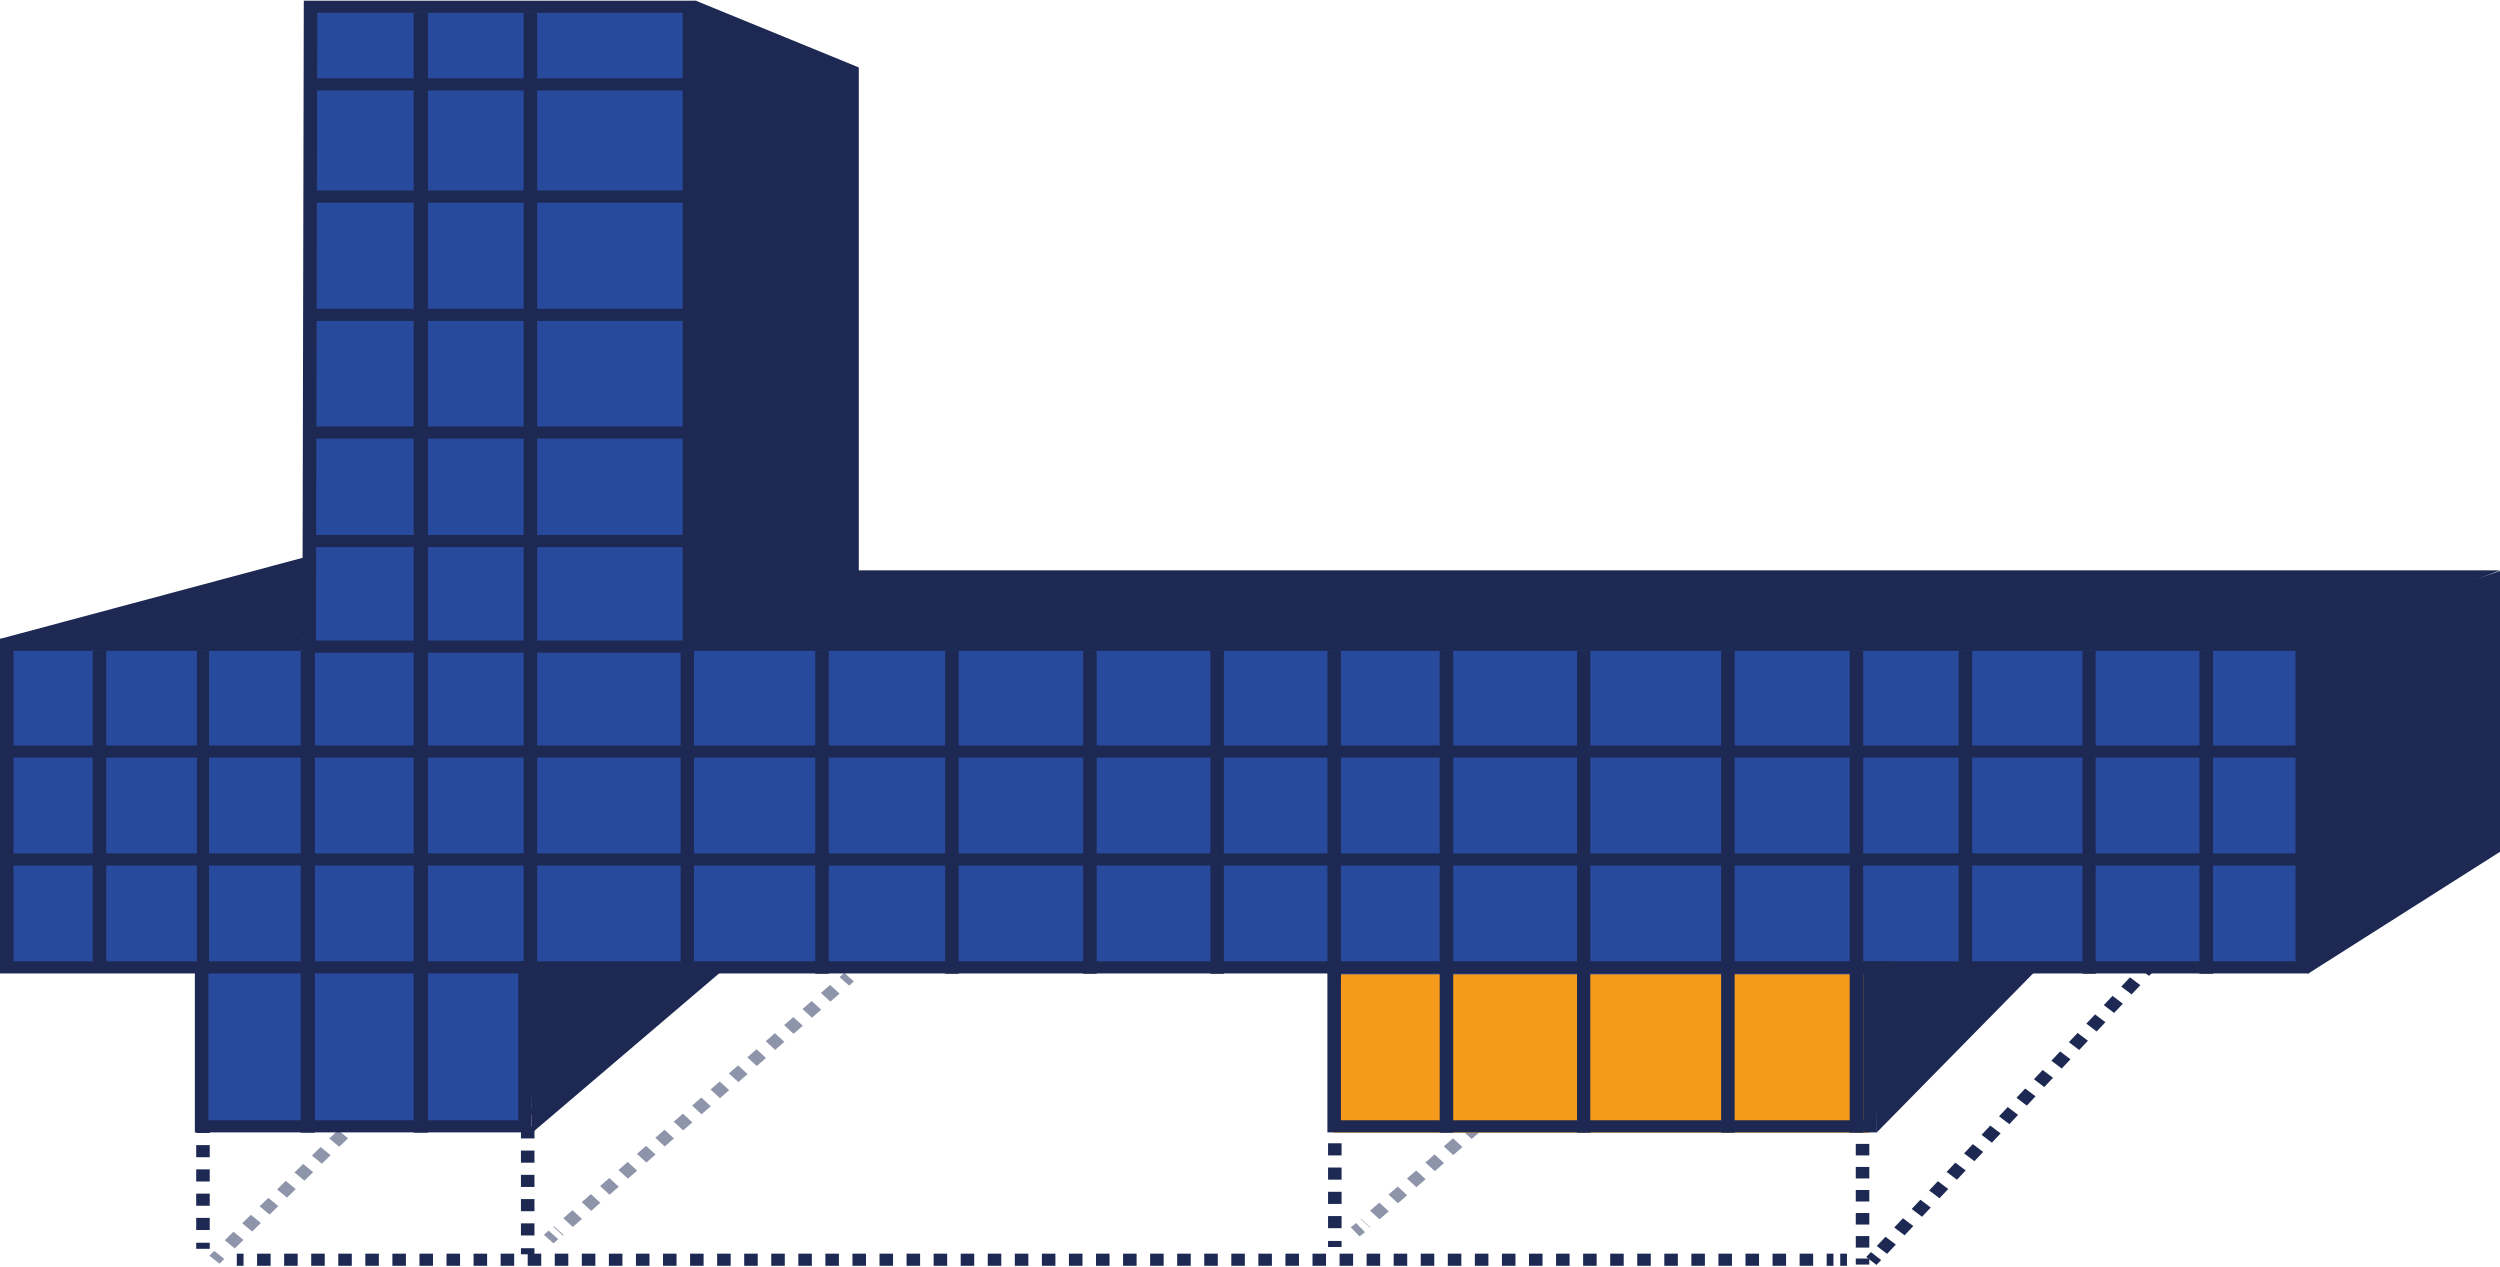 <?xml version="1.0" encoding="UTF-8"?>
<svg xmlns="http://www.w3.org/2000/svg" xmlns:xlink="http://www.w3.org/1999/xlink" width="371px" height="188px" viewBox="0 0 371 188" version="1.1">
<defs>
<filter id="alpha" filterUnits="objectBoundingBox" x="0%" y="0%" width="100%" height="100%">
  <feColorMatrix type="matrix" in="SourceGraphic" values="0 0 0 0 1 0 0 0 0 1 0 0 0 0 1 0 0 0 1 0"/>
</filter>
<mask id="mask0">
  <g filter="url(#alpha)">
<rect x="0" y="0" width="371" height="188" style="fill:rgb(0%,0%,0%);fill-opacity:0.502;stroke:none;"/>
  </g>
</mask>
<clipPath id="clip1">
  <rect x="0" y="0" width="371" height="188"/>
</clipPath>
<g id="surface5" clip-path="url(#clip1)">
<path style="fill:none;stroke-width:2;stroke-linecap:butt;stroke-linejoin:miter;stroke:rgb(11.373%,16.078%,32.549%);stroke-opacity:1;stroke-miterlimit:4;" d="M 52.701 184.699 L 52.001 185.401 " transform="matrix(1.004,0,0,0.9,0,0.104)"/>
<path style="fill:none;stroke-width:2;stroke-linecap:butt;stroke-linejoin:miter;stroke:rgb(11.373%,16.078%,32.549%);stroke-opacity:1;stroke-dasharray:1.9,1.9;stroke-miterlimit:4;" d="M 50.701 186.898 L 33.001 206.099 " transform="matrix(1.004,0,0,0.9,0,0.104)"/>
<path style="fill:none;stroke-width:2;stroke-linecap:butt;stroke-linejoin:miter;stroke:rgb(11.373%,16.078%,32.549%);stroke-opacity:1;stroke-miterlimit:4;" d="M 32.402 206.802 L 31.701 207.6 " transform="matrix(1.004,0,0,0.9,0,0.104)"/>
</g>
<mask id="mask1">
  <g filter="url(#alpha)">
<rect x="0" y="0" width="371" height="188" style="fill:rgb(0%,0%,0%);fill-opacity:0.502;stroke:none;"/>
  </g>
</mask>
<clipPath id="clip2">
  <rect x="0" y="0" width="371" height="188"/>
</clipPath>
<g id="surface8" clip-path="url(#clip2)">
<path style="fill:none;stroke-width:2;stroke-linecap:butt;stroke-linejoin:miter;stroke:rgb(11.373%,16.078%,32.549%);stroke-opacity:1;stroke-miterlimit:4;" d="M 125.5 160.999 L 124.799 161.702 " transform="matrix(1.004,0,0,0.9,0,0.104)"/>
<path style="fill:none;stroke-width:2;stroke-linecap:butt;stroke-linejoin:miter;stroke:rgb(11.373%,16.078%,32.549%);stroke-opacity:1;stroke-dasharray:1.9,1.9;stroke-miterlimit:4;" d="M 123.398 162.999 L 82.499 202.901 " transform="matrix(1.004,0,0,0.9,0,0.104)"/>
<path style="fill:none;stroke-width:2;stroke-linecap:butt;stroke-linejoin:miter;stroke:rgb(11.373%,16.078%,32.549%);stroke-opacity:1;stroke-miterlimit:4;" d="M 81.798 203.5 L 81.102 204.198 " transform="matrix(1.004,0,0,0.9,0,0.104)"/>
</g>
<mask id="mask2">
  <g filter="url(#alpha)">
<rect x="0" y="0" width="371" height="188" style="fill:rgb(0%,0%,0%);fill-opacity:0.502;stroke:none;"/>
  </g>
</mask>
<clipPath id="clip3">
  <rect x="0" y="0" width="371" height="188"/>
</clipPath>
<g id="surface11" clip-path="url(#clip3)">
<path style="fill:none;stroke-width:2;stroke-linecap:butt;stroke-linejoin:miter;stroke:rgb(11.373%,16.078%,32.549%);stroke-opacity:1;stroke-miterlimit:4;" d="M 244.799 159.701 L 244.099 160.4 " transform="matrix(1.004,0,0,0.9,0,0.104)"/>
<path style="fill:none;stroke-width:2;stroke-linecap:butt;stroke-linejoin:miter;stroke:rgb(11.373%,16.078%,32.549%);stroke-opacity:1;stroke-dasharray:1.9,1.9;stroke-miterlimit:4;" d="M 242.701 161.801 L 201.798 201.599 " transform="matrix(1.004,0,0,0.9,0,0.104)"/>
<path style="fill:none;stroke-width:2;stroke-linecap:butt;stroke-linejoin:miter;stroke:rgb(11.373%,16.078%,32.549%);stroke-opacity:1;stroke-miterlimit:4;" d="M 201.101 202.302 L 200.3 203.001 " transform="matrix(1.004,0,0,0.9,0,0.104)"/>
</g>
<clipPath id="clip4">
  <path d="M 191 144 L 289 144 L 289 169 L 191 169 Z M 191 144 "/>
</clipPath>
<clipPath id="clip5">
  <path d="M 46.062 1.902 L 102.258 1.902 L 102.258 96.609 L 341.496 96.609 L 341.496 144.504 L 277.371 144.504 L 277.371 168.09 L 197.895 168.09 L 197.895 144.504 L 77.871 144.504 L 77.871 168.09 L 29.906 168.09 L 29.906 144.504 L 1.004 144.504 L 1.004 96.609 L 45.859 96.609 Z M 46.062 1.902 "/>
</clipPath>
<clipPath id="clip6">
  <path d="M 44 95 L 103 95 L 103 97 L 44 97 Z M 44 95 "/>
</clipPath>
<clipPath id="clip7">
  <path d="M 46.062 1.902 L 102.258 1.902 L 102.258 96.609 L 341.496 96.609 L 341.496 144.504 L 277.371 144.504 L 277.371 168.09 L 197.895 168.09 L 197.895 144.504 L 77.871 144.504 L 77.871 168.09 L 29.906 168.09 L 29.906 144.504 L 1.004 144.504 L 1.004 96.609 L 45.859 96.609 Z M 46.062 1.902 "/>
</clipPath>
<clipPath id="clip8">
  <path d="M 1 110 L 342 110 L 342 113 L 1 113 Z M 1 110 "/>
</clipPath>
<clipPath id="clip9">
  <path d="M 46.062 1.902 L 102.258 1.902 L 102.258 96.609 L 341.496 96.609 L 341.496 144.504 L 277.371 144.504 L 277.371 168.09 L 197.895 168.09 L 197.895 144.504 L 77.871 144.504 L 77.871 168.09 L 29.906 168.09 L 29.906 144.504 L 1.004 144.504 L 1.004 96.609 L 45.859 96.609 Z M 46.062 1.902 "/>
</clipPath>
<clipPath id="clip10">
  <path d="M 1 126 L 342 126 L 342 129 L 1 129 Z M 1 126 "/>
</clipPath>
<clipPath id="clip11">
  <path d="M 46.062 1.902 L 102.258 1.902 L 102.258 96.609 L 341.496 96.609 L 341.496 144.504 L 277.371 144.504 L 277.371 168.09 L 197.895 168.09 L 197.895 144.504 L 77.871 144.504 L 77.871 168.09 L 29.906 168.09 L 29.906 144.504 L 1.004 144.504 L 1.004 96.609 L 45.859 96.609 Z M 46.062 1.902 "/>
</clipPath>
<clipPath id="clip12">
  <path d="M 13 94 L 16 94 L 16 145 L 13 145 Z M 13 94 "/>
</clipPath>
<clipPath id="clip13">
  <path d="M 46.062 1.902 L 102.258 1.902 L 102.258 96.609 L 341.496 96.609 L 341.496 144.504 L 277.371 144.504 L 277.371 168.09 L 197.895 168.09 L 197.895 144.504 L 77.871 144.504 L 77.871 168.09 L 29.906 168.09 L 29.906 144.504 L 1.004 144.504 L 1.004 96.609 L 45.859 96.609 Z M 46.062 1.902 "/>
</clipPath>
<clipPath id="clip14">
  <path d="M 44 1 L 47 1 L 47 169 L 44 169 Z M 44 1 "/>
</clipPath>
<clipPath id="clip15">
  <path d="M 46.062 1.902 L 102.258 1.902 L 102.258 96.609 L 341.496 96.609 L 341.496 144.504 L 277.371 144.504 L 277.371 168.09 L 197.895 168.09 L 197.895 144.504 L 77.871 144.504 L 77.871 168.09 L 29.906 168.09 L 29.906 144.504 L 1.004 144.504 L 1.004 96.609 L 45.859 96.609 Z M 46.062 1.902 "/>
</clipPath>
<clipPath id="clip16">
  <path d="M 29 88 L 32 88 L 32 146 L 29 146 Z M 29 88 "/>
</clipPath>
<clipPath id="clip17">
  <path d="M 46.062 1.902 L 102.258 1.902 L 102.258 96.609 L 341.496 96.609 L 341.496 144.504 L 277.371 144.504 L 277.371 168.09 L 197.895 168.09 L 197.895 144.504 L 77.871 144.504 L 77.871 168.09 L 29.906 168.09 L 29.906 144.504 L 1.004 144.504 L 1.004 96.609 L 45.859 96.609 Z M 46.062 1.902 "/>
</clipPath>
<clipPath id="clip18">
  <path d="M 61 1 L 64 1 L 64 169 L 61 169 Z M 61 1 "/>
</clipPath>
<clipPath id="clip19">
  <path d="M 46.062 1.902 L 102.258 1.902 L 102.258 96.609 L 341.496 96.609 L 341.496 144.504 L 277.371 144.504 L 277.371 168.09 L 197.895 168.09 L 197.895 144.504 L 77.871 144.504 L 77.871 168.09 L 29.906 168.09 L 29.906 144.504 L 1.004 144.504 L 1.004 96.609 L 45.859 96.609 Z M 46.062 1.902 "/>
</clipPath>
<clipPath id="clip20">
  <path d="M 77 1 L 80 1 L 80 156 L 77 156 Z M 77 1 "/>
</clipPath>
<clipPath id="clip21">
  <path d="M 46.062 1.902 L 102.258 1.902 L 102.258 96.609 L 341.496 96.609 L 341.496 144.504 L 277.371 144.504 L 277.371 168.09 L 197.895 168.09 L 197.895 144.504 L 77.871 144.504 L 77.871 168.09 L 29.906 168.09 L 29.906 144.504 L 1.004 144.504 L 1.004 96.609 L 45.859 96.609 Z M 46.062 1.902 "/>
</clipPath>
<clipPath id="clip22">
  <path d="M 100 95 L 103 95 L 103 146 L 100 146 Z M 100 95 "/>
</clipPath>
<clipPath id="clip23">
  <path d="M 46.062 1.902 L 102.258 1.902 L 102.258 96.609 L 341.496 96.609 L 341.496 144.504 L 277.371 144.504 L 277.371 168.09 L 197.895 168.09 L 197.895 144.504 L 77.871 144.504 L 77.871 168.09 L 29.906 168.09 L 29.906 144.504 L 1.004 144.504 L 1.004 96.609 L 45.859 96.609 Z M 46.062 1.902 "/>
</clipPath>
<clipPath id="clip24">
  <path d="M 120 92 L 123 92 L 123 146 L 120 146 Z M 120 92 "/>
</clipPath>
<clipPath id="clip25">
  <path d="M 46.062 1.902 L 102.258 1.902 L 102.258 96.609 L 341.496 96.609 L 341.496 144.504 L 277.371 144.504 L 277.371 168.09 L 197.895 168.09 L 197.895 144.504 L 77.871 144.504 L 77.871 168.09 L 29.906 168.09 L 29.906 144.504 L 1.004 144.504 L 1.004 96.609 L 45.859 96.609 Z M 46.062 1.902 "/>
</clipPath>
<clipPath id="clip26">
  <path d="M 160 92 L 163 92 L 163 147 L 160 147 Z M 160 92 "/>
</clipPath>
<clipPath id="clip27">
  <path d="M 46.062 1.902 L 102.258 1.902 L 102.258 96.609 L 341.496 96.609 L 341.496 144.504 L 277.371 144.504 L 277.371 168.09 L 197.895 168.09 L 197.895 144.504 L 77.871 144.504 L 77.871 168.09 L 29.906 168.09 L 29.906 144.504 L 1.004 144.504 L 1.004 96.609 L 45.859 96.609 Z M 46.062 1.902 "/>
</clipPath>
<clipPath id="clip28">
  <path d="M 140 94 L 143 94 L 143 147 L 140 147 Z M 140 94 "/>
</clipPath>
<clipPath id="clip29">
  <path d="M 46.062 1.902 L 102.258 1.902 L 102.258 96.609 L 341.496 96.609 L 341.496 144.504 L 277.371 144.504 L 277.371 168.09 L 197.895 168.09 L 197.895 144.504 L 77.871 144.504 L 77.871 168.09 L 29.906 168.09 L 29.906 144.504 L 1.004 144.504 L 1.004 96.609 L 45.859 96.609 Z M 46.062 1.902 "/>
</clipPath>
<clipPath id="clip30">
  <path d="M 179 94 L 182 94 L 182 147 L 179 147 Z M 179 94 "/>
</clipPath>
<clipPath id="clip31">
  <path d="M 46.062 1.902 L 102.258 1.902 L 102.258 96.609 L 341.496 96.609 L 341.496 144.504 L 277.371 144.504 L 277.371 168.09 L 197.895 168.09 L 197.895 144.504 L 77.871 144.504 L 77.871 168.09 L 29.906 168.09 L 29.906 144.504 L 1.004 144.504 L 1.004 96.609 L 45.859 96.609 Z M 46.062 1.902 "/>
</clipPath>
<clipPath id="clip32">
  <path d="M 196 92 L 199 92 L 199 147 L 196 147 Z M 196 92 "/>
</clipPath>
<clipPath id="clip33">
  <path d="M 46.062 1.902 L 102.258 1.902 L 102.258 96.609 L 341.496 96.609 L 341.496 144.504 L 277.371 144.504 L 277.371 168.09 L 197.895 168.09 L 197.895 144.504 L 77.871 144.504 L 77.871 168.09 L 29.906 168.09 L 29.906 144.504 L 1.004 144.504 L 1.004 96.609 L 45.859 96.609 Z M 46.062 1.902 "/>
</clipPath>
<clipPath id="clip34">
  <path d="M 213 92 L 216 92 L 216 169 L 213 169 Z M 213 92 "/>
</clipPath>
<clipPath id="clip35">
  <path d="M 46.062 1.902 L 102.258 1.902 L 102.258 96.609 L 341.496 96.609 L 341.496 144.504 L 277.371 144.504 L 277.371 168.09 L 197.895 168.09 L 197.895 144.504 L 77.871 144.504 L 77.871 168.09 L 29.906 168.09 L 29.906 144.504 L 1.004 144.504 L 1.004 96.609 L 45.859 96.609 Z M 46.062 1.902 "/>
</clipPath>
<clipPath id="clip36">
  <path d="M 255 91 L 258 91 L 258 169 L 255 169 Z M 255 91 "/>
</clipPath>
<clipPath id="clip37">
  <path d="M 46.062 1.902 L 102.258 1.902 L 102.258 96.609 L 341.496 96.609 L 341.496 144.504 L 277.371 144.504 L 277.371 168.09 L 197.895 168.09 L 197.895 144.504 L 77.871 144.504 L 77.871 168.09 L 29.906 168.09 L 29.906 144.504 L 1.004 144.504 L 1.004 96.609 L 45.859 96.609 Z M 46.062 1.902 "/>
</clipPath>
<clipPath id="clip38">
  <path d="M 233 91 L 236 91 L 236 169 L 233 169 Z M 233 91 "/>
</clipPath>
<clipPath id="clip39">
  <path d="M 46.062 1.902 L 102.258 1.902 L 102.258 96.609 L 341.496 96.609 L 341.496 144.504 L 277.371 144.504 L 277.371 168.09 L 197.895 168.09 L 197.895 144.504 L 77.871 144.504 L 77.871 168.09 L 29.906 168.09 L 29.906 144.504 L 1.004 144.504 L 1.004 96.609 L 45.859 96.609 Z M 46.062 1.902 "/>
</clipPath>
<clipPath id="clip40">
  <path d="M 274 93 L 277 93 L 277 169 L 274 169 Z M 274 93 "/>
</clipPath>
<clipPath id="clip41">
  <path d="M 46.062 1.902 L 102.258 1.902 L 102.258 96.609 L 341.496 96.609 L 341.496 144.504 L 277.371 144.504 L 277.371 168.09 L 197.895 168.09 L 197.895 144.504 L 77.871 144.504 L 77.871 168.09 L 29.906 168.09 L 29.906 144.504 L 1.004 144.504 L 1.004 96.609 L 45.859 96.609 Z M 46.062 1.902 "/>
</clipPath>
<clipPath id="clip42">
  <path d="M 290 92 L 293 92 L 293 146 L 290 146 Z M 290 92 "/>
</clipPath>
<clipPath id="clip43">
  <path d="M 46.062 1.902 L 102.258 1.902 L 102.258 96.609 L 341.496 96.609 L 341.496 144.504 L 277.371 144.504 L 277.371 168.09 L 197.895 168.09 L 197.895 144.504 L 77.871 144.504 L 77.871 168.09 L 29.906 168.09 L 29.906 144.504 L 1.004 144.504 L 1.004 96.609 L 45.859 96.609 Z M 46.062 1.902 "/>
</clipPath>
<clipPath id="clip44">
  <path d="M 308 92 L 311 92 L 311 147 L 308 147 Z M 308 92 "/>
</clipPath>
<clipPath id="clip45">
  <path d="M 46.062 1.902 L 102.258 1.902 L 102.258 96.609 L 341.496 96.609 L 341.496 144.504 L 277.371 144.504 L 277.371 168.09 L 197.895 168.09 L 197.895 144.504 L 77.871 144.504 L 77.871 168.09 L 29.906 168.09 L 29.906 144.504 L 1.004 144.504 L 1.004 96.609 L 45.859 96.609 Z M 46.062 1.902 "/>
</clipPath>
<clipPath id="clip46">
  <path d="M 326 91 L 329 91 L 329 146 L 326 146 Z M 326 91 "/>
</clipPath>
<clipPath id="clip47">
  <path d="M 46.062 1.902 L 102.258 1.902 L 102.258 96.609 L 341.496 96.609 L 341.496 144.504 L 277.371 144.504 L 277.371 168.09 L 197.895 168.09 L 197.895 144.504 L 77.871 144.504 L 77.871 168.09 L 29.906 168.09 L 29.906 144.504 L 1.004 144.504 L 1.004 96.609 L 45.859 96.609 Z M 46.062 1.902 "/>
</clipPath>
<clipPath id="clip48">
  <path d="M 29 142 L 79 142 L 79 145 L 29 145 Z M 29 142 "/>
</clipPath>
<clipPath id="clip49">
  <path d="M 46.062 1.902 L 102.258 1.902 L 102.258 96.609 L 341.496 96.609 L 341.496 144.504 L 277.371 144.504 L 277.371 168.09 L 197.895 168.09 L 197.895 144.504 L 77.871 144.504 L 77.871 168.09 L 29.906 168.09 L 29.906 144.504 L 1.004 144.504 L 1.004 96.609 L 45.859 96.609 Z M 46.062 1.902 "/>
</clipPath>
<clipPath id="clip50">
  <path d="M 196 142 L 282 142 L 282 145 L 196 145 Z M 196 142 "/>
</clipPath>
<clipPath id="clip51">
  <path d="M 46.062 1.902 L 102.258 1.902 L 102.258 96.609 L 341.496 96.609 L 341.496 144.504 L 277.371 144.504 L 277.371 168.09 L 197.895 168.09 L 197.895 144.504 L 77.871 144.504 L 77.871 168.09 L 29.906 168.09 L 29.906 144.504 L 1.004 144.504 L 1.004 96.609 L 45.859 96.609 Z M 46.062 1.902 "/>
</clipPath>
<clipPath id="clip52">
  <path d="M 44 79 L 104 79 L 104 82 L 44 82 Z M 44 79 "/>
</clipPath>
<clipPath id="clip53">
  <path d="M 46.062 1.902 L 102.258 1.902 L 102.258 96.609 L 341.496 96.609 L 341.496 144.504 L 277.371 144.504 L 277.371 168.09 L 197.895 168.09 L 197.895 144.504 L 77.871 144.504 L 77.871 168.09 L 29.906 168.09 L 29.906 144.504 L 1.004 144.504 L 1.004 96.609 L 45.859 96.609 Z M 46.062 1.902 "/>
</clipPath>
<clipPath id="clip54">
  <path d="M 44 63 L 106 63 L 106 66 L 44 66 Z M 44 63 "/>
</clipPath>
<clipPath id="clip55">
  <path d="M 46.062 1.902 L 102.258 1.902 L 102.258 96.609 L 341.496 96.609 L 341.496 144.504 L 277.371 144.504 L 277.371 168.09 L 197.895 168.09 L 197.895 144.504 L 77.871 144.504 L 77.871 168.09 L 29.906 168.09 L 29.906 144.504 L 1.004 144.504 L 1.004 96.609 L 45.859 96.609 Z M 46.062 1.902 "/>
</clipPath>
<clipPath id="clip56">
  <path d="M 44 45 L 106 45 L 106 48 L 44 48 Z M 44 45 "/>
</clipPath>
<clipPath id="clip57">
  <path d="M 46.062 1.902 L 102.258 1.902 L 102.258 96.609 L 341.496 96.609 L 341.496 144.504 L 277.371 144.504 L 277.371 168.09 L 197.895 168.09 L 197.895 144.504 L 77.871 144.504 L 77.871 168.09 L 29.906 168.09 L 29.906 144.504 L 1.004 144.504 L 1.004 96.609 L 45.859 96.609 Z M 46.062 1.902 "/>
</clipPath>
<clipPath id="clip58">
  <path d="M 44 28 L 106 28 L 106 31 L 44 31 Z M 44 28 "/>
</clipPath>
<clipPath id="clip59">
  <path d="M 46.062 1.902 L 102.258 1.902 L 102.258 96.609 L 341.496 96.609 L 341.496 144.504 L 277.371 144.504 L 277.371 168.09 L 197.895 168.09 L 197.895 144.504 L 77.871 144.504 L 77.871 168.09 L 29.906 168.09 L 29.906 144.504 L 1.004 144.504 L 1.004 96.609 L 45.859 96.609 Z M 46.062 1.902 "/>
</clipPath>
<clipPath id="clip60">
  <path d="M 44 11 L 106 11 L 106 14 L 44 14 Z M 44 11 "/>
</clipPath>
<clipPath id="clip61">
  <path d="M 46.062 1.902 L 102.258 1.902 L 102.258 96.609 L 341.496 96.609 L 341.496 144.504 L 277.371 144.504 L 277.371 168.09 L 197.895 168.09 L 197.895 144.504 L 77.871 144.504 L 77.871 168.09 L 29.906 168.09 L 29.906 144.504 L 1.004 144.504 L 1.004 96.609 L 45.859 96.609 Z M 46.062 1.902 "/>
</clipPath>
</defs>
<g id="surface1">
<path style="fill:none;stroke-width:2;stroke-linecap:butt;stroke-linejoin:miter;stroke:rgb(11.373%,16.078%,32.549%);stroke-opacity:1;stroke-miterlimit:4;" d="M 35.002 207.6 L 35.998 207.6 " transform="matrix(1.004,0,0,0.9,0,0.104)"/>
<path style="fill:none;stroke-width:2;stroke-linecap:butt;stroke-linejoin:miter;stroke:rgb(11.373%,16.078%,32.549%);stroke-opacity:1;stroke-dasharray:2,2;stroke-miterlimit:4;" d="M 37.999 207.6 L 271 207.6 " transform="matrix(1.004,0,0,0.9,0,0.104)"/>
<path style="fill:none;stroke-width:2;stroke-linecap:butt;stroke-linejoin:miter;stroke:rgb(11.373%,16.078%,32.549%);stroke-opacity:1;stroke-miterlimit:4;" d="M 272.001 207.6 L 273.001 207.6 " transform="matrix(1.004,0,0,0.9,0,0.104)"/>
<path style="fill:none;stroke-width:2;stroke-linecap:butt;stroke-linejoin:miter;stroke:rgb(11.373%,16.078%,32.549%);stroke-opacity:1;stroke-miterlimit:4;" d="M 30 181.7 L 30 182.698 " transform="matrix(1.004,0,0,0.9,0,0.104)"/>
<path style="fill:none;stroke-width:2;stroke-linecap:butt;stroke-linejoin:miter;stroke:rgb(11.373%,16.078%,32.549%);stroke-opacity:1;stroke-dasharray:2,2;stroke-miterlimit:4;" d="M 30 184.699 L 30 203.799 " transform="matrix(1.004,0,0,0.9,0,0.104)"/>
<path style="fill:none;stroke-width:2;stroke-linecap:butt;stroke-linejoin:miter;stroke:rgb(11.373%,16.078%,32.549%);stroke-opacity:1;stroke-miterlimit:4;" d="M 30 204.801 L 30 205.799 " transform="matrix(1.004,0,0,0.9,0,0.104)"/>
<path style="fill:none;stroke-width:2;stroke-linecap:butt;stroke-linejoin:miter;stroke:rgb(11.373%,16.078%,32.549%);stroke-opacity:1;stroke-miterlimit:4;" d="M 77.999 182.598 L 77.999 183.601 " transform="matrix(1.004,0,0,0.9,0,0.104)"/>
<path style="fill:none;stroke-width:2;stroke-linecap:butt;stroke-linejoin:miter;stroke:rgb(11.373%,16.078%,32.549%);stroke-opacity:1;stroke-dasharray:2,2;stroke-miterlimit:4;" d="M 77.999 185.601 L 77.999 204.702 " transform="matrix(1.004,0,0,0.9,0,0.104)"/>
<path style="fill:none;stroke-width:2;stroke-linecap:butt;stroke-linejoin:miter;stroke:rgb(11.373%,16.078%,32.549%);stroke-opacity:1;stroke-miterlimit:4;" d="M 77.999 205.7 L 77.999 206.702 " transform="matrix(1.004,0,0,0.9,0,0.104)"/>
<path style="fill:none;stroke-width:2;stroke-linecap:butt;stroke-linejoin:miter;stroke:rgb(11.373%,16.078%,32.549%);stroke-opacity:1;stroke-miterlimit:4;" d="M 275.301 185.601 L 275.301 186.599 " transform="matrix(1.004,0,0,0.9,0,0.104)"/>
<path style="fill:none;stroke-width:2;stroke-linecap:butt;stroke-linejoin:miter;stroke:rgb(11.373%,16.078%,32.549%);stroke-opacity:1;stroke-dasharray:1.9,1.9;stroke-miterlimit:4;" d="M 275.301 188.5 L 275.301 206.498 " transform="matrix(1.004,0,0,0.9,0,0.104)"/>
<path style="fill:none;stroke-width:2;stroke-linecap:butt;stroke-linejoin:miter;stroke:rgb(11.373%,16.078%,32.549%);stroke-opacity:1;stroke-miterlimit:4;" d="M 275.301 207.401 L 275.301 208.399 " transform="matrix(1.004,0,0,0.9,0,0.104)"/>
<path style="fill:none;stroke-width:2;stroke-linecap:butt;stroke-linejoin:miter;stroke:rgb(11.373%,16.078%,32.549%);stroke-opacity:1;stroke-miterlimit:4;" d="M 330.401 144.098 L 329.7 144.901 " transform="matrix(1.004,0,0,0.9,0,0.104)"/>
<path style="fill:none;stroke-width:2;stroke-linecap:butt;stroke-linejoin:miter;stroke:rgb(11.373%,16.078%,32.549%);stroke-opacity:1;stroke-dasharray:2,2;stroke-miterlimit:4;" d="M 328.501 146.402 L 277.902 206.298 " transform="matrix(1.004,0,0,0.9,0,0.104)"/>
<path style="fill:none;stroke-width:2;stroke-linecap:butt;stroke-linejoin:miter;stroke:rgb(11.373%,16.078%,32.549%);stroke-opacity:1;stroke-miterlimit:4;" d="M 277.298 207.001 L 276.602 207.8 " transform="matrix(1.004,0,0,0.9,0,0.104)"/>
<use xlink:href="#surface5" mask="url(#mask0)"/>
<use xlink:href="#surface8" mask="url(#mask1)"/>
<path style="fill:none;stroke-width:2;stroke-linecap:butt;stroke-linejoin:miter;stroke:rgb(11.373%,16.078%,32.549%);stroke-opacity:1;stroke-miterlimit:4;" d="M 197.298 181.401 L 197.298 182.399 " transform="matrix(1.004,0,0,0.9,0,0.104)"/>
<path style="fill:none;stroke-width:2;stroke-linecap:butt;stroke-linejoin:miter;stroke:rgb(11.373%,16.078%,32.549%);stroke-opacity:1;stroke-dasharray:2,2;stroke-miterlimit:4;" d="M 197.298 184.399 L 197.298 203.5 " transform="matrix(1.004,0,0,0.9,0,0.104)"/>
<path style="fill:none;stroke-width:2;stroke-linecap:butt;stroke-linejoin:miter;stroke:rgb(11.373%,16.078%,32.549%);stroke-opacity:1;stroke-miterlimit:4;" d="M 197.298 204.502 L 197.298 205.5 " transform="matrix(1.004,0,0,0.9,0,0.104)"/>
<use xlink:href="#surface11" mask="url(#mask2)"/>
<path style=" stroke:none;fill-rule:nonzero;fill:rgb(11.373%,16.078%,32.549%);fill-opacity:1;" d="M 302.461 143.695 L 278.477 168.09 L 277.973 142.973 L 302.559 143.695 Z M 302.461 143.695 "/>
<path style=" stroke:none;fill-rule:nonzero;fill:rgb(11.373%,16.078%,32.549%);fill-opacity:1;" d="M 107.074 144.145 L 78.977 168.09 L 78.273 143.695 Z M 107.074 144.145 "/>
<path style=" stroke:none;fill-rule:nonzero;fill:rgb(11.373%,16.078%,32.549%);fill-opacity:1;" d="M 127.445 86.707 L 102.762 95.531 L 103.262 0.105 L 127.445 10.008 Z M 127.445 86.707 "/>
<path style=" stroke:none;fill-rule:nonzero;fill:rgb(11.373%,16.078%,32.549%);fill-opacity:1;" d="M 0 94.809 L 40.441 96.16 L 83.996 82.656 L 45.359 82.656 Z M 0 94.809 "/>
<path style=" stroke:none;fill-rule:nonzero;fill:rgb(15.686%,29.02%,61.569%);fill-opacity:1;" d="M 46.062 1.004 L 102.258 1.004 L 102.258 95.711 L 341.496 95.711 L 341.496 143.605 L 277.371 143.605 L 277.371 167.191 L 197.895 167.191 L 197.895 143.605 L 77.871 143.605 L 77.871 167.191 L 29.906 167.191 L 29.906 143.605 L 1.004 143.605 L 1.004 95.711 L 45.859 95.711 Z M 46.062 1.004 "/>
<path style=" stroke:none;fill-rule:nonzero;fill:rgb(11.373%,16.078%,32.549%);fill-opacity:1;" d="M 371 84.727 L 371 126.41 L 342.5 144.504 L 342.098 94.629 Z M 371 84.727 "/>
<path style=" stroke:none;fill-rule:nonzero;fill:rgb(11.373%,16.078%,32.549%);fill-opacity:1;" d="M 101.457 95.891 L 126.441 84.637 L 371 84.637 C 371 84.637 343 95.531 343 95.531 Z M 101.457 95.891 "/>
<g clip-path="url(#clip4)" clip-rule="nonzero">
<g clip-path="url(#clip5)" clip-rule="nonzero">
<path style=" stroke:none;fill-rule:nonzero;fill:rgb(96.078%,60.392%,10.588%);fill-opacity:1;" d="M 191.773 144.594 L 288.211 144.594 L 288.211 183.934 L 191.773 183.934 Z M 191.773 144.594 "/>
</g>
</g>
<g clip-path="url(#clip6)" clip-rule="nonzero">
<g clip-path="url(#clip7)" clip-rule="nonzero">
<path style="fill:none;stroke-width:2;stroke-linecap:butt;stroke-linejoin:miter;stroke:rgb(11.373%,16.078%,32.549%);stroke-opacity:1;stroke-miterlimit:4;" d="M 45.699 106.5 L 101.102 106.5 " transform="matrix(1.004,0,0,0.9,0,0.104)"/>
</g>
</g>
<g clip-path="url(#clip8)" clip-rule="nonzero">
<g clip-path="url(#clip9)" clip-rule="nonzero">
<path style="fill:none;stroke-width:2;stroke-linecap:butt;stroke-linejoin:miter;stroke:rgb(11.373%,16.078%,32.549%);stroke-opacity:1;stroke-miterlimit:4;" d="M 1.6 123.8 L 340.899 123.8 " transform="matrix(1.004,0,0,0.9,0,0.104)"/>
</g>
</g>
<g clip-path="url(#clip10)" clip-rule="nonzero">
<g clip-path="url(#clip11)" clip-rule="nonzero">
<path style="fill:none;stroke-width:2;stroke-linecap:butt;stroke-linejoin:miter;stroke:rgb(11.373%,16.078%,32.549%);stroke-opacity:1;stroke-miterlimit:4;" d="M 0.498 141.599 L 339.801 141.599 " transform="matrix(1.004,0,0,0.9,0,0.104)"/>
</g>
</g>
<g clip-path="url(#clip12)" clip-rule="nonzero">
<g clip-path="url(#clip13)" clip-rule="nonzero">
<path style="fill:none;stroke-width:2;stroke-linecap:butt;stroke-linejoin:miter;stroke:rgb(11.373%,16.078%,32.549%);stroke-opacity:1;stroke-miterlimit:4;" d="M 14.698 106.4 L 14.698 159.901 " transform="matrix(1.004,0,0,0.9,0,0.104)"/>
</g>
</g>
<g clip-path="url(#clip14)" clip-rule="nonzero">
<g clip-path="url(#clip15)" clip-rule="nonzero">
<path style="fill:none;stroke-width:2.1;stroke-linecap:butt;stroke-linejoin:miter;stroke:rgb(11.373%,16.078%,32.549%);stroke-opacity:1;stroke-miterlimit:4;" d="M 45.5 -6.802 L 45.5 189.098 " transform="matrix(1.004,0,0,0.9,0,0.104)"/>
</g>
</g>
<g clip-path="url(#clip16)" clip-rule="nonzero">
<g clip-path="url(#clip17)" clip-rule="nonzero">
<path style="fill:none;stroke-width:1.8;stroke-linecap:butt;stroke-linejoin:miter;stroke:rgb(11.373%,16.078%,32.549%);stroke-opacity:1;stroke-miterlimit:4;" d="M 30 99.202 L 30 160.4 " transform="matrix(1.004,0,0,0.9,0,0.104)"/>
</g>
</g>
<g clip-path="url(#clip18)" clip-rule="nonzero">
<g clip-path="url(#clip19)" clip-rule="nonzero">
<path style="fill:none;stroke-width:2.1;stroke-linecap:butt;stroke-linejoin:miter;stroke:rgb(11.373%,16.078%,32.549%);stroke-opacity:1;stroke-miterlimit:4;" d="M 62.199 -7.001 L 62.199 189.701 " transform="matrix(1.004,0,0,0.9,0,0.104)"/>
</g>
</g>
<g clip-path="url(#clip20)" clip-rule="nonzero">
<g clip-path="url(#clip21)" clip-rule="nonzero">
<path style="fill:none;stroke-width:2;stroke-linecap:butt;stroke-linejoin:miter;stroke:rgb(11.373%,16.078%,32.549%);stroke-opacity:1;stroke-miterlimit:4;" d="M 78.4 -7.001 L 78.4 171.2 " transform="matrix(1.004,0,0,0.9,0,0.104)"/>
</g>
</g>
<g clip-path="url(#clip22)" clip-rule="nonzero">
<g clip-path="url(#clip23)" clip-rule="nonzero">
<path style="fill:none;stroke-width:2;stroke-linecap:butt;stroke-linejoin:miter;stroke:rgb(11.373%,16.078%,32.549%);stroke-opacity:1;stroke-miterlimit:4;" d="M 101.6 107.198 L 101.6 160.799 " transform="matrix(1.004,0,0,0.9,0,0.104)"/>
</g>
</g>
<g clip-path="url(#clip24)" clip-rule="nonzero">
<g clip-path="url(#clip25)" clip-rule="nonzero">
<path style="fill:none;stroke-width:2;stroke-linecap:butt;stroke-linejoin:miter;stroke:rgb(11.373%,16.078%,32.549%);stroke-opacity:1;stroke-miterlimit:4;" d="M 121.499 103.601 L 121.499 160.699 " transform="matrix(1.004,0,0,0.9,0,0.104)"/>
</g>
</g>
<g clip-path="url(#clip26)" clip-rule="nonzero">
<g clip-path="url(#clip27)" clip-rule="nonzero">
<path style="fill:none;stroke-width:2;stroke-linecap:butt;stroke-linejoin:miter;stroke:rgb(11.373%,16.078%,32.549%);stroke-opacity:1;stroke-miterlimit:4;" d="M 161.101 103.402 L 161.101 161.198 " transform="matrix(1.004,0,0,0.9,0,0.104)"/>
</g>
</g>
<g clip-path="url(#clip28)" clip-rule="nonzero">
<g clip-path="url(#clip29)" clip-rule="nonzero">
<path style="fill:none;stroke-width:2;stroke-linecap:butt;stroke-linejoin:miter;stroke:rgb(11.373%,16.078%,32.549%);stroke-opacity:1;stroke-miterlimit:4;" d="M 140.701 105.402 L 140.701 161.098 " transform="matrix(1.004,0,0,0.9,0,0.104)"/>
</g>
</g>
<g clip-path="url(#clip30)" clip-rule="nonzero">
<g clip-path="url(#clip31)" clip-rule="nonzero">
<path style="fill:none;stroke-width:2;stroke-linecap:butt;stroke-linejoin:miter;stroke:rgb(11.373%,16.078%,32.549%);stroke-opacity:1;stroke-miterlimit:4;" d="M 179.899 106.4 L 179.899 161.198 " transform="matrix(1.004,0,0,0.9,0,0.104)"/>
</g>
</g>
<g clip-path="url(#clip32)" clip-rule="nonzero">
<g clip-path="url(#clip33)" clip-rule="nonzero">
<path style="fill:none;stroke-width:2;stroke-linecap:butt;stroke-linejoin:miter;stroke:rgb(11.373%,16.078%,32.549%);stroke-opacity:1;stroke-miterlimit:4;" d="M 197.201 103.402 L 197.201 161.198 " transform="matrix(1.004,0,0,0.9,0,0.104)"/>
</g>
</g>
<g clip-path="url(#clip34)" clip-rule="nonzero">
<g clip-path="url(#clip35)" clip-rule="nonzero">
<path style="fill:none;stroke-width:2;stroke-linecap:butt;stroke-linejoin:miter;stroke:rgb(11.373%,16.078%,32.549%);stroke-opacity:1;stroke-miterlimit:4;" d="M 213.799 103.601 L 213.799 189.298 " transform="matrix(1.004,0,0,0.9,0,0.104)"/>
</g>
</g>
<g clip-path="url(#clip36)" clip-rule="nonzero">
<g clip-path="url(#clip37)" clip-rule="nonzero">
<path style="fill:none;stroke-width:2;stroke-linecap:butt;stroke-linejoin:miter;stroke:rgb(11.373%,16.078%,32.549%);stroke-opacity:1;stroke-miterlimit:4;" d="M 255.399 102.499 L 255.399 188.2 " transform="matrix(1.004,0,0,0.9,0,0.104)"/>
</g>
</g>
<g clip-path="url(#clip38)" clip-rule="nonzero">
<g clip-path="url(#clip39)" clip-rule="nonzero">
<path style="fill:none;stroke-width:2;stroke-linecap:butt;stroke-linejoin:miter;stroke:rgb(11.373%,16.078%,32.549%);stroke-opacity:1;stroke-miterlimit:4;" d="M 234.099 102.799 L 234.099 188.4 " transform="matrix(1.004,0,0,0.9,0,0.104)"/>
</g>
</g>
<g clip-path="url(#clip40)" clip-rule="nonzero">
<g clip-path="url(#clip41)" clip-rule="nonzero">
<path style="fill:none;stroke-width:2;stroke-linecap:butt;stroke-linejoin:miter;stroke:rgb(11.373%,16.078%,32.549%);stroke-opacity:1;stroke-miterlimit:4;" d="M 274.398 104.5 L 274.398 187.801 " transform="matrix(1.004,0,0,0.9,0,0.104)"/>
</g>
</g>
<g clip-path="url(#clip42)" clip-rule="nonzero">
<g clip-path="url(#clip43)" clip-rule="nonzero">
<path style="fill:none;stroke-width:2;stroke-linecap:butt;stroke-linejoin:miter;stroke:rgb(11.373%,16.078%,32.549%);stroke-opacity:1;stroke-miterlimit:4;" d="M 290.502 103.198 L 290.502 160.999 " transform="matrix(1.004,0,0,0.9,0,0.104)"/>
</g>
</g>
<g clip-path="url(#clip44)" clip-rule="nonzero">
<g clip-path="url(#clip45)" clip-rule="nonzero">
<path style="fill:none;stroke-width:2;stroke-linecap:butt;stroke-linejoin:miter;stroke:rgb(11.373%,16.078%,32.549%);stroke-opacity:1;stroke-miterlimit:4;" d="M 308.801 103.302 L 308.801 161.098 " transform="matrix(1.004,0,0,0.9,0,0.104)"/>
</g>
</g>
<g clip-path="url(#clip46)" clip-rule="nonzero">
<g clip-path="url(#clip47)" clip-rule="nonzero">
<path style="fill:none;stroke-width:2;stroke-linecap:butt;stroke-linejoin:miter;stroke:rgb(11.373%,16.078%,32.549%);stroke-opacity:1;stroke-miterlimit:4;" d="M 326.099 102.799 L 326.099 160.799 " transform="matrix(1.004,0,0,0.9,0,0.104)"/>
</g>
</g>
<g clip-path="url(#clip48)" clip-rule="nonzero">
<g clip-path="url(#clip49)" clip-rule="nonzero">
<path style="fill:none;stroke-width:2;stroke-linecap:butt;stroke-linejoin:miter;stroke:rgb(11.373%,16.078%,32.549%);stroke-opacity:1;stroke-miterlimit:4;" d="M 30.701 159.402 L 77.501 159.402 " transform="matrix(1.004,0,0,0.9,0,0.104)"/>
</g>
</g>
<g clip-path="url(#clip50)" clip-rule="nonzero">
<g clip-path="url(#clip51)" clip-rule="nonzero">
<path style="fill:none;stroke-width:2;stroke-linecap:butt;stroke-linejoin:miter;stroke:rgb(11.373%,16.078%,32.549%);stroke-opacity:1;stroke-miterlimit:4;" d="M 196.8 159.402 L 279.502 159.402 " transform="matrix(1.004,0,0,0.9,0,0.104)"/>
</g>
</g>
<g clip-path="url(#clip52)" clip-rule="nonzero">
<g clip-path="url(#clip53)" clip-rule="nonzero">
<path style="fill:none;stroke-width:2;stroke-linecap:butt;stroke-linejoin:miter;stroke:rgb(11.373%,16.078%,32.549%);stroke-opacity:1;stroke-miterlimit:4;" d="M 44.901 89.1 L 102.6 89.1 " transform="matrix(1.004,0,0,0.9,0,0.104)"/>
</g>
</g>
<g clip-path="url(#clip54)" clip-rule="nonzero">
<g clip-path="url(#clip55)" clip-rule="nonzero">
<path style="fill:none;stroke-width:2;stroke-linecap:butt;stroke-linejoin:miter;stroke:rgb(11.373%,16.078%,32.549%);stroke-opacity:1;stroke-miterlimit:4;" d="M 45.399 71.202 L 104.5 71.202 " transform="matrix(1.004,0,0,0.9,0,0.104)"/>
</g>
</g>
<g clip-path="url(#clip56)" clip-rule="nonzero">
<g clip-path="url(#clip57)" clip-rule="nonzero">
<path style="fill:none;stroke-width:2;stroke-linecap:butt;stroke-linejoin:miter;stroke:rgb(11.373%,16.078%,32.549%);stroke-opacity:1;stroke-miterlimit:4;" d="M 45.399 51.802 L 104.5 51.802 " transform="matrix(1.004,0,0,0.9,0,0.104)"/>
</g>
</g>
<g clip-path="url(#clip58)" clip-rule="nonzero">
<g clip-path="url(#clip59)" clip-rule="nonzero">
<path style="fill:none;stroke-width:2;stroke-linecap:butt;stroke-linejoin:miter;stroke:rgb(11.373%,16.078%,32.549%);stroke-opacity:1;stroke-miterlimit:4;" d="M 44.901 32.302 L 104.001 32.302 " transform="matrix(1.004,0,0,0.9,0,0.104)"/>
</g>
</g>
<g clip-path="url(#clip60)" clip-rule="nonzero">
<g clip-path="url(#clip61)" clip-rule="nonzero">
<path style="fill:none;stroke-width:2;stroke-linecap:butt;stroke-linejoin:miter;stroke:rgb(11.373%,16.078%,32.549%);stroke-opacity:1;stroke-miterlimit:4;" d="M 45.399 13.8 L 104.5 13.8 " transform="matrix(1.004,0,0,0.9,0,0.104)"/>
</g>
</g>
<path style="fill:none;stroke-width:2;stroke-linecap:butt;stroke-linejoin:miter;stroke:rgb(11.373%,16.078%,32.549%);stroke-opacity:1;stroke-miterlimit:4;" d="M 45.901 1 L 101.9 1 L 101.9 106.201 L 340.299 106.201 L 340.299 159.402 L 276.399 159.402 L 276.399 185.601 L 197.201 185.601 L 197.201 159.402 L 77.598 159.402 L 77.598 185.601 L 29.801 185.601 L 29.801 159.402 L 1 159.402 L 1 106.201 L 45.699 106.201 Z M 45.901 1 " transform="matrix(1.004,0,0,0.9,0,0.104)"/>
</g>
</svg>
